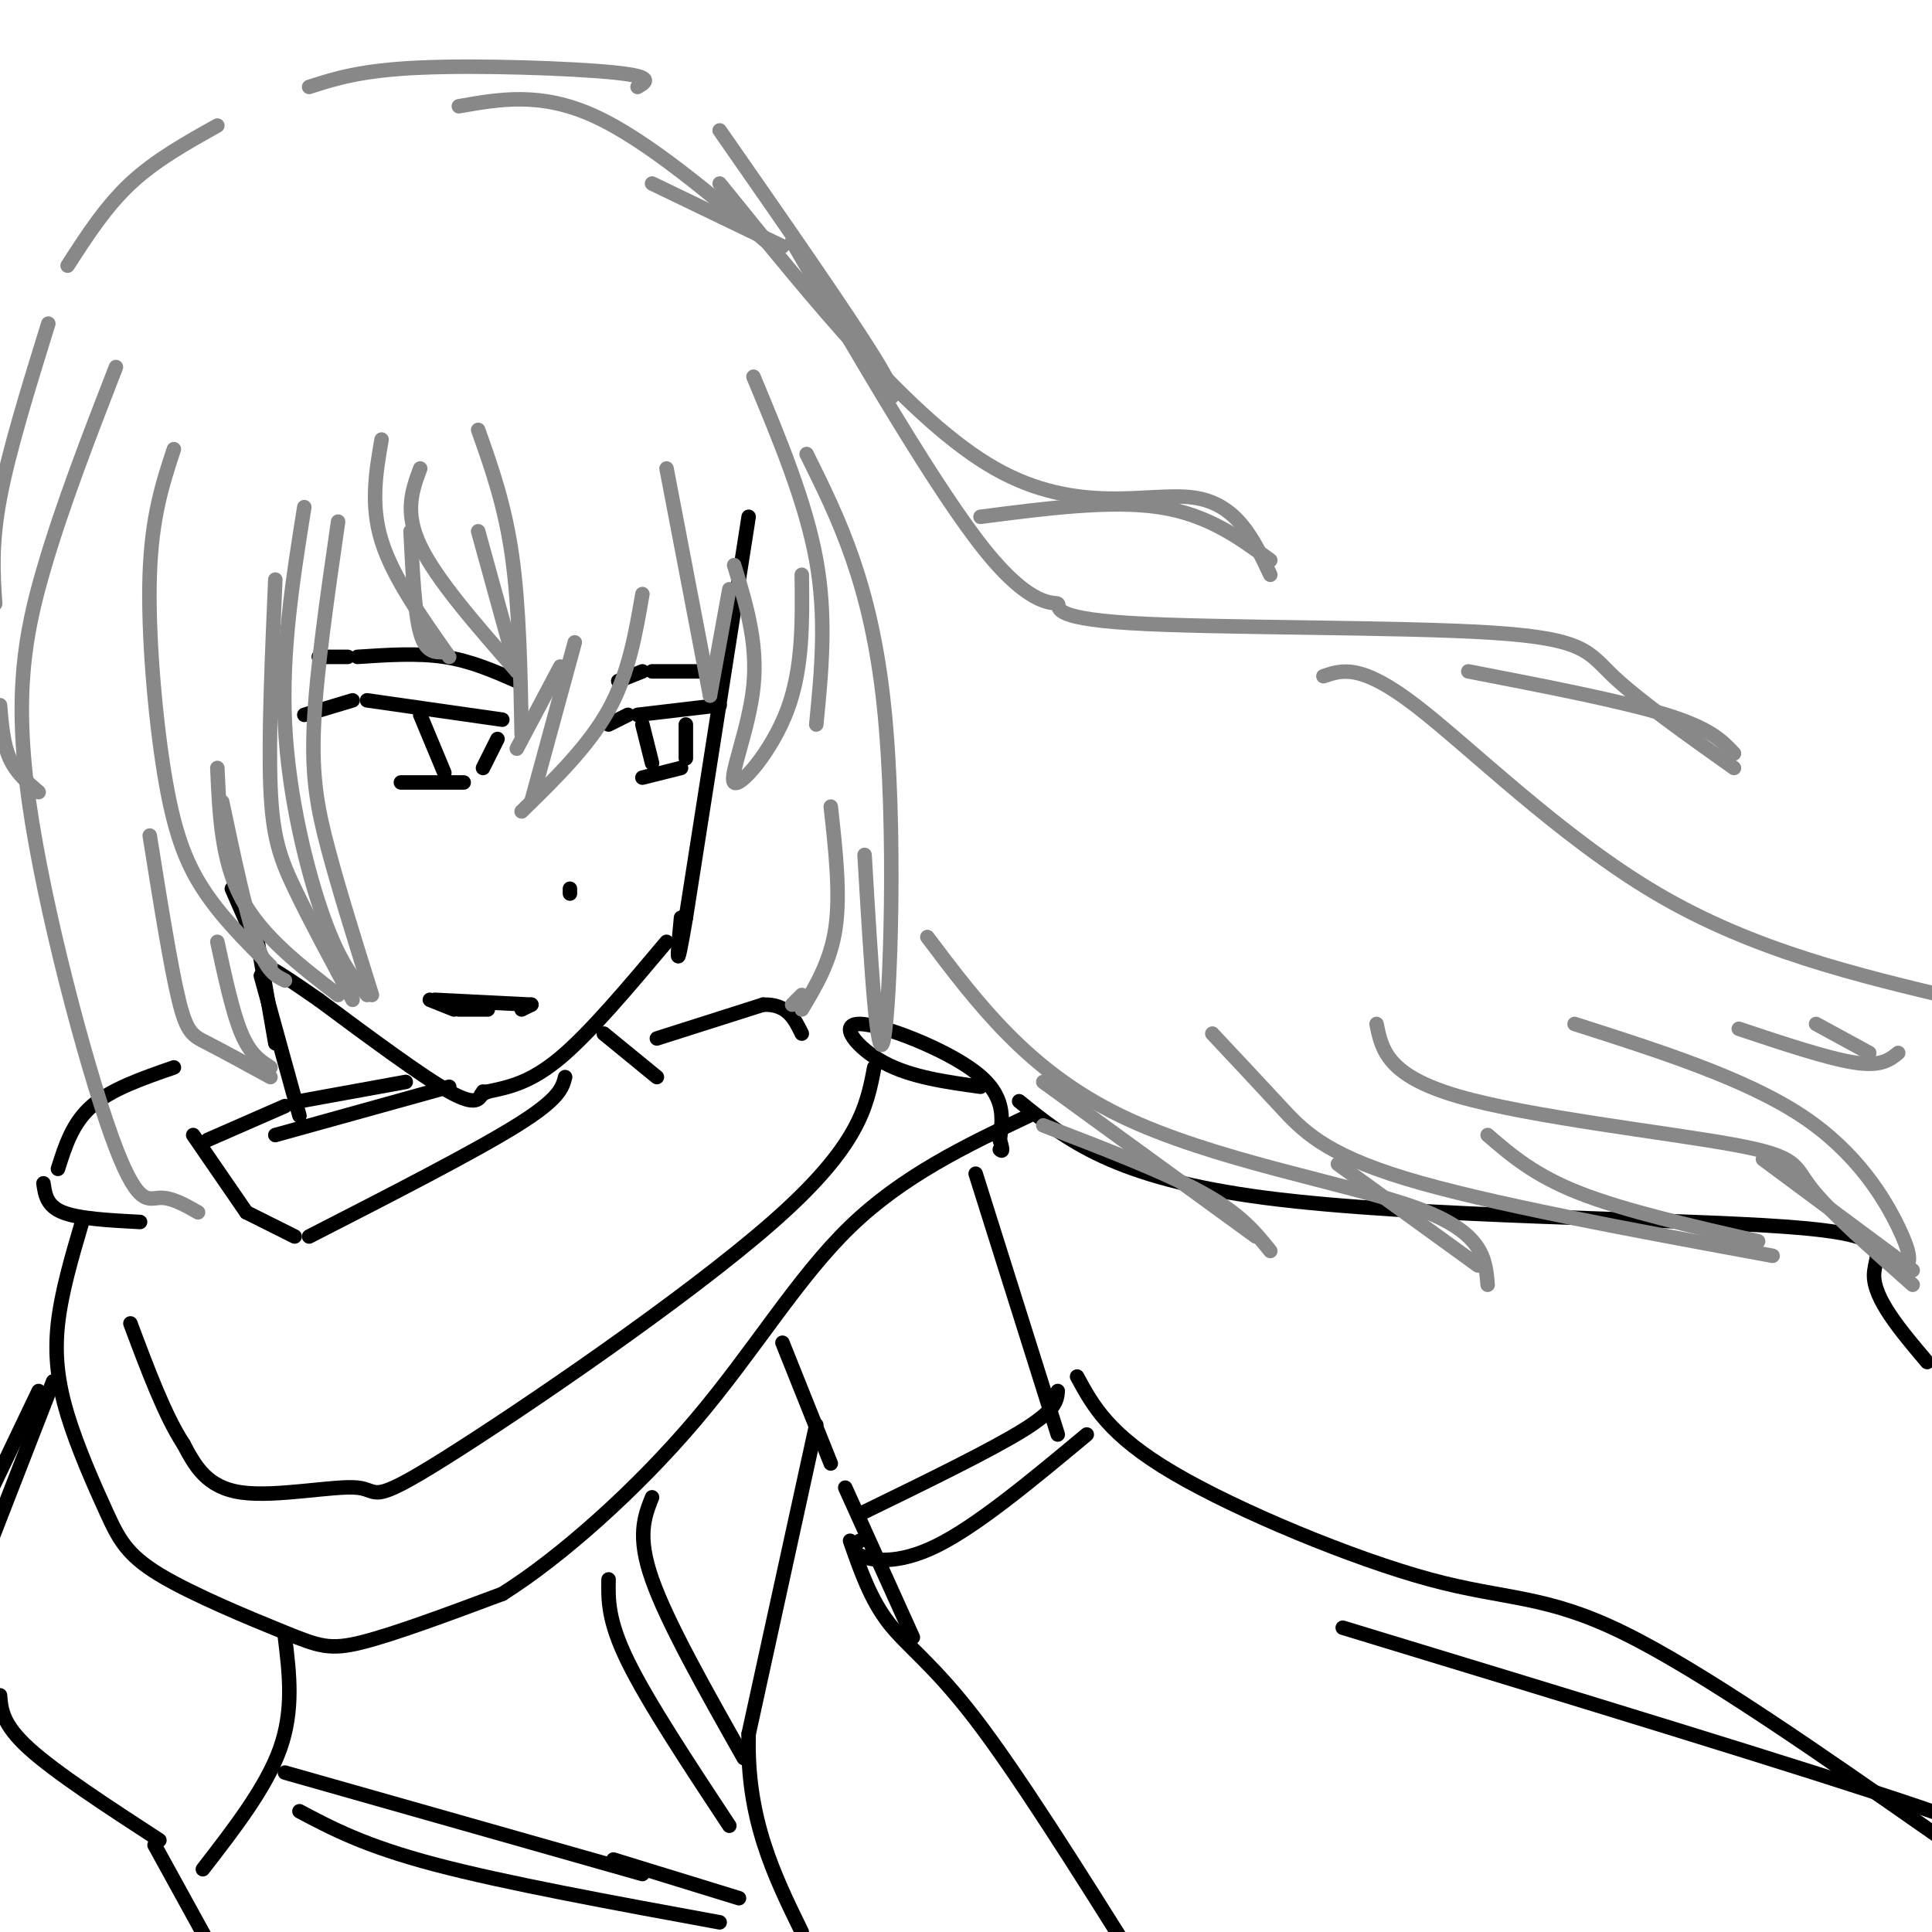 <svg viewBox='0 0 400 400' version='1.1' xmlns='http://www.w3.org/2000/svg' xmlns:xlink='http://www.w3.org/1999/xlink'><g fill='none' stroke='rgb(0,0,0)' stroke-width='3' stroke-linecap='round' stroke-linejoin='round'><path d='M155,107c0.000,0.000 -13.000,83.000 -13,83'/><path d='M142,190c-2.333,13.833 -1.667,6.917 -1,0'/><path d='M138,195c-7.917,9.417 -15.833,18.833 -22,24c-6.167,5.167 -10.583,6.083 -15,7'/><path d='M101,226c-2.500,1.167 -1.250,0.583 0,0'/><path d='M100,226c-0.667,1.583 -1.333,3.167 -7,0c-5.667,-3.167 -16.333,-11.083 -27,-19'/><path d='M66,207c-6.000,-4.167 -7.500,-5.083 -9,-6'/><path d='M55,200c0.000,0.000 -7.000,-16.000 -7,-16'/><path d='M53,193c0.000,0.000 4.000,23.000 4,23'/><path d='M54,202c0.000,0.000 8.000,29.000 8,29'/><path d='M62,228c0.000,0.000 22.000,-4.000 22,-4'/><path d='M57,235c0.000,0.000 36.000,-10.000 36,-10'/><path d='M59,229c0.000,0.000 -16.000,7.000 -16,7'/><path d='M40,235c0.000,0.000 11.000,16.000 11,16'/><path d='M51,251c0.000,0.000 10.000,5.000 10,5'/><path d='M64,256c17.083,-8.750 34.167,-17.500 43,-23c8.833,-5.500 9.417,-7.750 10,-10'/><path d='M125,214c0.000,0.000 11.000,9.000 11,9'/><path d='M136,215c0.000,0.000 22.000,-7.000 22,-7'/><path d='M158,208c5.000,-0.167 6.500,2.917 8,6'/><path d='M181,221c-1.549,8.134 -3.097,16.268 -21,32c-17.903,15.732 -52.159,39.062 -68,49c-15.841,9.938 -13.265,6.483 -18,6c-4.735,-0.483 -16.781,2.005 -24,1c-7.219,-1.005 -9.609,-5.502 -12,-10'/><path d='M38,299c-3.833,-5.833 -7.417,-15.417 -11,-25'/><path d='M17,253c-2.136,7.249 -4.271,14.498 -5,21c-0.729,6.502 -0.050,12.257 2,19c2.050,6.743 5.472,14.472 8,20c2.528,5.528 4.162,8.853 11,13c6.838,4.147 18.879,9.117 26,12c7.121,2.883 9.320,3.681 16,2c6.680,-1.681 17.840,-5.840 29,-10'/><path d='M104,330c12.071,-7.583 27.750,-21.542 40,-36c12.250,-14.458 21.071,-29.417 32,-40c10.929,-10.583 23.964,-16.792 37,-23'/><path d='M203,225c-7.202,-0.994 -14.405,-1.988 -20,-5c-5.595,-3.012 -9.583,-8.042 -5,-8c4.583,0.042 17.738,5.155 24,10c6.262,4.845 5.631,9.423 5,14'/><path d='M207,236c0.833,2.667 0.417,2.333 0,2'/><path d='M202,243c0.000,0.000 17.000,54.000 17,54'/><path d='M162,278c0.000,0.000 10.000,25.000 10,25'/><path d='M175,308c0.000,0.000 14.000,31.000 14,31'/><path d='M179,313c13.167,-6.417 26.333,-12.833 33,-17c6.667,-4.167 6.833,-6.083 7,-8'/><path d='M223,285c3.262,6.042 6.524,12.083 20,20c13.476,7.917 37.167,17.708 53,22c15.833,4.292 23.810,3.083 40,11c16.190,7.917 40.595,24.958 65,42'/><path d='M278,337c47.917,14.583 95.833,29.167 119,37c23.167,7.833 21.583,8.917 20,10'/><path d='M176,319c2.111,6.067 4.222,12.133 8,17c3.778,4.867 9.222,8.533 18,20c8.778,11.467 20.889,30.733 33,50'/><path d='M178,319c-1.089,0.978 -2.178,1.956 0,3c2.178,1.044 7.622,2.156 16,-2c8.378,-4.156 19.689,-13.578 31,-23'/><path d='M169,295c0.000,0.000 -14.000,64.000 -14,64'/><path d='M155,359c-0.500,17.500 5.250,29.250 11,41'/><path d='M135,310c-1.583,4.000 -3.167,8.000 0,17c3.167,9.000 11.083,23.000 19,37'/><path d='M126,327c-0.083,4.250 -0.167,8.500 4,17c4.167,8.500 12.583,21.250 21,34'/><path d='M8,288c0.000,0.000 -11.000,23.000 -11,23'/><path d='M11,286c0.000,0.000 -14.000,36.000 -14,36'/><path d='M0,351c0.250,3.000 0.500,6.000 6,11c5.500,5.000 16.250,12.000 27,19'/><path d='M59,339c0.917,7.500 1.833,15.000 -1,23c-2.833,8.000 -9.417,16.500 -16,25'/><path d='M59,367c0.000,0.000 74.000,21.000 74,21'/><path d='M62,375c6.750,3.583 13.500,7.167 28,11c14.500,3.833 36.750,7.917 59,12'/><path d='M127,385c0.000,0.000 26.000,8.000 26,8'/><path d='M32,382c0.000,0.000 11.000,20.000 11,20'/><path d='M36,221c-6.500,2.250 -13.000,4.500 -17,8c-4.000,3.500 -5.500,8.250 -7,13'/><path d='M9,245c0.333,2.333 0.667,4.667 4,6c3.333,1.333 9.667,1.667 16,2'/><path d='M211,228c9.810,7.964 19.619,15.929 51,20c31.381,4.071 84.333,4.250 108,6c23.667,1.750 18.048,5.071 18,10c-0.048,4.929 5.476,11.464 11,18'/><path d='M63,148c0.000,0.000 10.000,-3.000 10,-3'/><path d='M76,145c0.000,0.000 28.000,4.000 28,4'/><path d='M87,148c0.000,0.000 5.000,12.000 5,12'/><path d='M103,153c0.000,0.000 -3.000,6.000 -3,6'/><path d='M83,162c0.000,0.000 13.000,0.000 13,0'/><path d='M126,150c0.000,0.000 4.000,-2.000 4,-2'/><path d='M132,148c0.000,0.000 17.000,-2.000 17,-2'/><path d='M133,150c0.000,0.000 2.000,8.000 2,8'/><path d='M142,150c0.000,0.000 0.000,7.000 0,7'/><path d='M133,161c0.000,0.000 8.000,-2.000 8,-2'/><path d='M118,184c0.000,0.000 0.000,1.000 0,1'/><path d='M108,209c0.000,0.000 2.000,-1.000 2,-1'/><path d='M110,208c0.000,0.000 -20.000,-1.000 -20,-1'/><path d='M89,207c0.000,0.000 5.000,2.000 5,2'/><path d='M95,209c0.000,0.000 6.000,0.000 6,0'/><path d='M66,136c0.000,0.000 6.000,0.000 6,0'/><path d='M74,136c6.250,-0.417 12.500,-0.833 18,0c5.500,0.833 10.250,2.917 15,5'/><path d='M128,141c0.000,0.000 5.000,-2.000 5,-2'/><path d='M135,139c0.000,0.000 13.000,0.000 13,0'/></g>
<g fill='none' stroke='rgb(136,136,136)' stroke-width='3' stroke-linecap='round' stroke-linejoin='round'><path d='M36,93c-2.298,6.970 -4.595,13.940 -5,26c-0.405,12.060 1.083,29.208 3,41c1.917,11.792 4.262,18.226 8,24c3.738,5.774 8.869,10.887 14,16'/><path d='M59,203c-1.917,-0.917 -3.833,-1.833 -6,-8c-2.167,-6.167 -4.583,-17.583 -7,-29'/><path d='M45,159c0.417,9.583 0.833,19.167 5,27c4.167,7.833 12.083,13.917 20,20'/><path d='M73,207c-4.489,-8.333 -8.978,-16.667 -12,-23c-3.022,-6.333 -4.578,-10.667 -5,-21c-0.422,-10.333 0.289,-26.667 1,-43'/><path d='M63,105c-2.378,14.911 -4.756,29.822 -4,45c0.756,15.178 4.644,30.622 8,40c3.356,9.378 6.178,12.689 9,16'/><path d='M77,206c-3.356,-10.711 -6.711,-21.422 -9,-30c-2.289,-8.578 -3.511,-15.022 -3,-26c0.511,-10.978 2.756,-26.489 5,-42'/><path d='M79,91c-1.167,6.750 -2.333,13.500 0,21c2.333,7.500 8.167,15.750 14,24'/><path d='M92,135c-1.917,0.083 -3.833,0.167 -5,-4c-1.167,-4.167 -1.583,-12.583 -2,-21'/><path d='M87,97c-1.667,4.500 -3.333,9.000 0,16c3.333,7.000 11.667,16.500 20,26'/><path d='M107,139c0.000,0.000 -8.000,-29.000 -8,-29'/><path d='M99,89c2.750,7.750 5.500,15.500 7,26c1.500,10.500 1.750,23.750 2,37'/><path d='M107,155c0.000,0.000 9.000,-17.000 9,-17'/><path d='M119,133c0.000,0.000 -9.000,33.000 -9,33'/><path d='M108,168c6.917,-6.750 13.833,-13.500 18,-21c4.167,-7.500 5.583,-15.750 7,-24'/><path d='M138,97c0.000,0.000 9.000,47.000 9,47'/><path d='M147,144c0.000,0.000 4.000,-22.000 4,-22'/><path d='M152,117c2.452,8.024 4.905,16.048 4,25c-0.905,8.952 -5.167,18.833 -4,20c1.167,1.167 7.762,-6.381 11,-15c3.238,-8.619 3.119,-18.310 3,-28'/><path d='M156,78c5.417,13.000 10.833,26.000 13,38c2.167,12.000 1.083,23.000 0,34'/><path d='M167,94c6.667,13.444 13.333,26.889 16,52c2.667,25.111 1.333,61.889 0,69c-1.333,7.111 -2.667,-15.444 -4,-38'/><path d='M172,167c1.000,9.000 2.000,18.000 1,25c-1.000,7.000 -4.000,12.000 -7,17'/><path d='M166,206c0.000,0.000 -2.000,2.000 -2,2'/><path d='M24,76c-5.552,14.308 -11.104,28.616 -15,42c-3.896,13.384 -6.137,25.845 -3,48c3.137,22.155 11.652,54.003 17,69c5.348,14.997 7.528,13.142 10,13c2.472,-0.142 5.236,1.429 8,3'/><path d='M10,67c-4.083,13.167 -8.167,26.333 -10,36c-1.833,9.667 -1.417,15.833 -1,22'/><path d='M0,146c0.333,4.000 0.667,8.000 2,11c1.333,3.000 3.667,5.000 6,7'/><path d='M14,55c3.917,-6.083 7.833,-12.167 13,-17c5.167,-4.833 11.583,-8.417 18,-12'/><path d='M64,18c5.378,-1.733 10.756,-3.467 23,-4c12.244,-0.533 31.356,0.133 40,1c8.644,0.867 6.822,1.933 5,3'/><path d='M149,27c13.167,18.917 26.333,37.833 32,47c5.667,9.167 3.833,8.583 2,8'/><path d='M164,50c15.096,25.920 30.192,51.840 40,64c9.808,12.160 14.327,10.559 15,11c0.673,0.441 -2.500,2.922 15,4c17.500,1.078 55.673,0.752 75,2c19.327,1.248 19.808,4.071 25,9c5.192,4.929 15.096,11.965 25,19'/><path d='M359,156c-2.417,-2.583 -4.833,-5.167 -14,-8c-9.167,-2.833 -25.083,-5.917 -41,-9'/><path d='M274,140c3.867,-1.311 7.733,-2.622 19,6c11.267,8.622 29.933,27.178 50,39c20.067,11.822 41.533,16.911 63,22'/><path d='M149,38c19.867,24.600 39.733,49.200 57,59c17.267,9.800 31.933,4.800 41,6c9.067,1.200 12.533,8.600 16,16'/><path d='M263,116c-6.500,-4.750 -13.000,-9.500 -23,-11c-10.000,-1.500 -23.500,0.250 -37,2'/><path d='M95,22c8.500,-1.500 17.000,-3.000 28,2c11.000,5.000 24.500,16.500 38,28'/><path d='M162,51c0.000,0.000 -27.000,-13.000 -27,-13'/><path d='M216,233c12.583,4.833 25.167,9.667 33,14c7.833,4.333 10.917,8.167 14,12'/><path d='M260,256c0.000,0.000 -44.000,-32.000 -44,-32'/><path d='M192,194c10.444,13.867 20.889,27.733 40,37c19.111,9.267 46.889,13.933 61,19c14.111,5.067 14.556,10.533 15,16'/><path d='M306,262c0.000,0.000 -29.000,-21.000 -29,-21'/><path d='M251,214c4.711,5.022 9.422,10.044 14,15c4.578,4.956 9.022,9.844 26,15c16.978,5.156 46.489,10.578 76,16'/><path d='M364,257c-13.833,-3.167 -27.667,-6.333 -37,-10c-9.333,-3.667 -14.167,-7.833 -19,-12'/><path d='M285,212c1.089,5.357 2.179,10.714 17,15c14.821,4.286 43.375,7.500 57,10c13.625,2.500 12.321,4.286 16,9c3.679,4.714 12.339,12.357 21,20'/><path d='M396,263c0.000,0.000 -31.000,-23.000 -31,-23'/><path d='M326,212c17.667,5.644 35.333,11.289 47,19c11.667,7.711 17.333,17.489 20,23c2.667,5.511 2.333,6.756 2,8'/><path d='M360,213c9.250,3.083 18.500,6.167 24,7c5.500,0.833 7.250,-0.583 9,-2'/><path d='M387,218c0.000,0.000 -11.000,-6.000 -11,-6'/><path d='M31,173c2.156,13.511 4.311,27.022 6,34c1.689,6.978 2.911,7.422 6,9c3.089,1.578 8.044,4.289 13,7'/><path d='M45,195c1.583,7.333 3.167,14.667 5,19c1.833,4.333 3.917,5.667 6,7'/></g>
</svg>